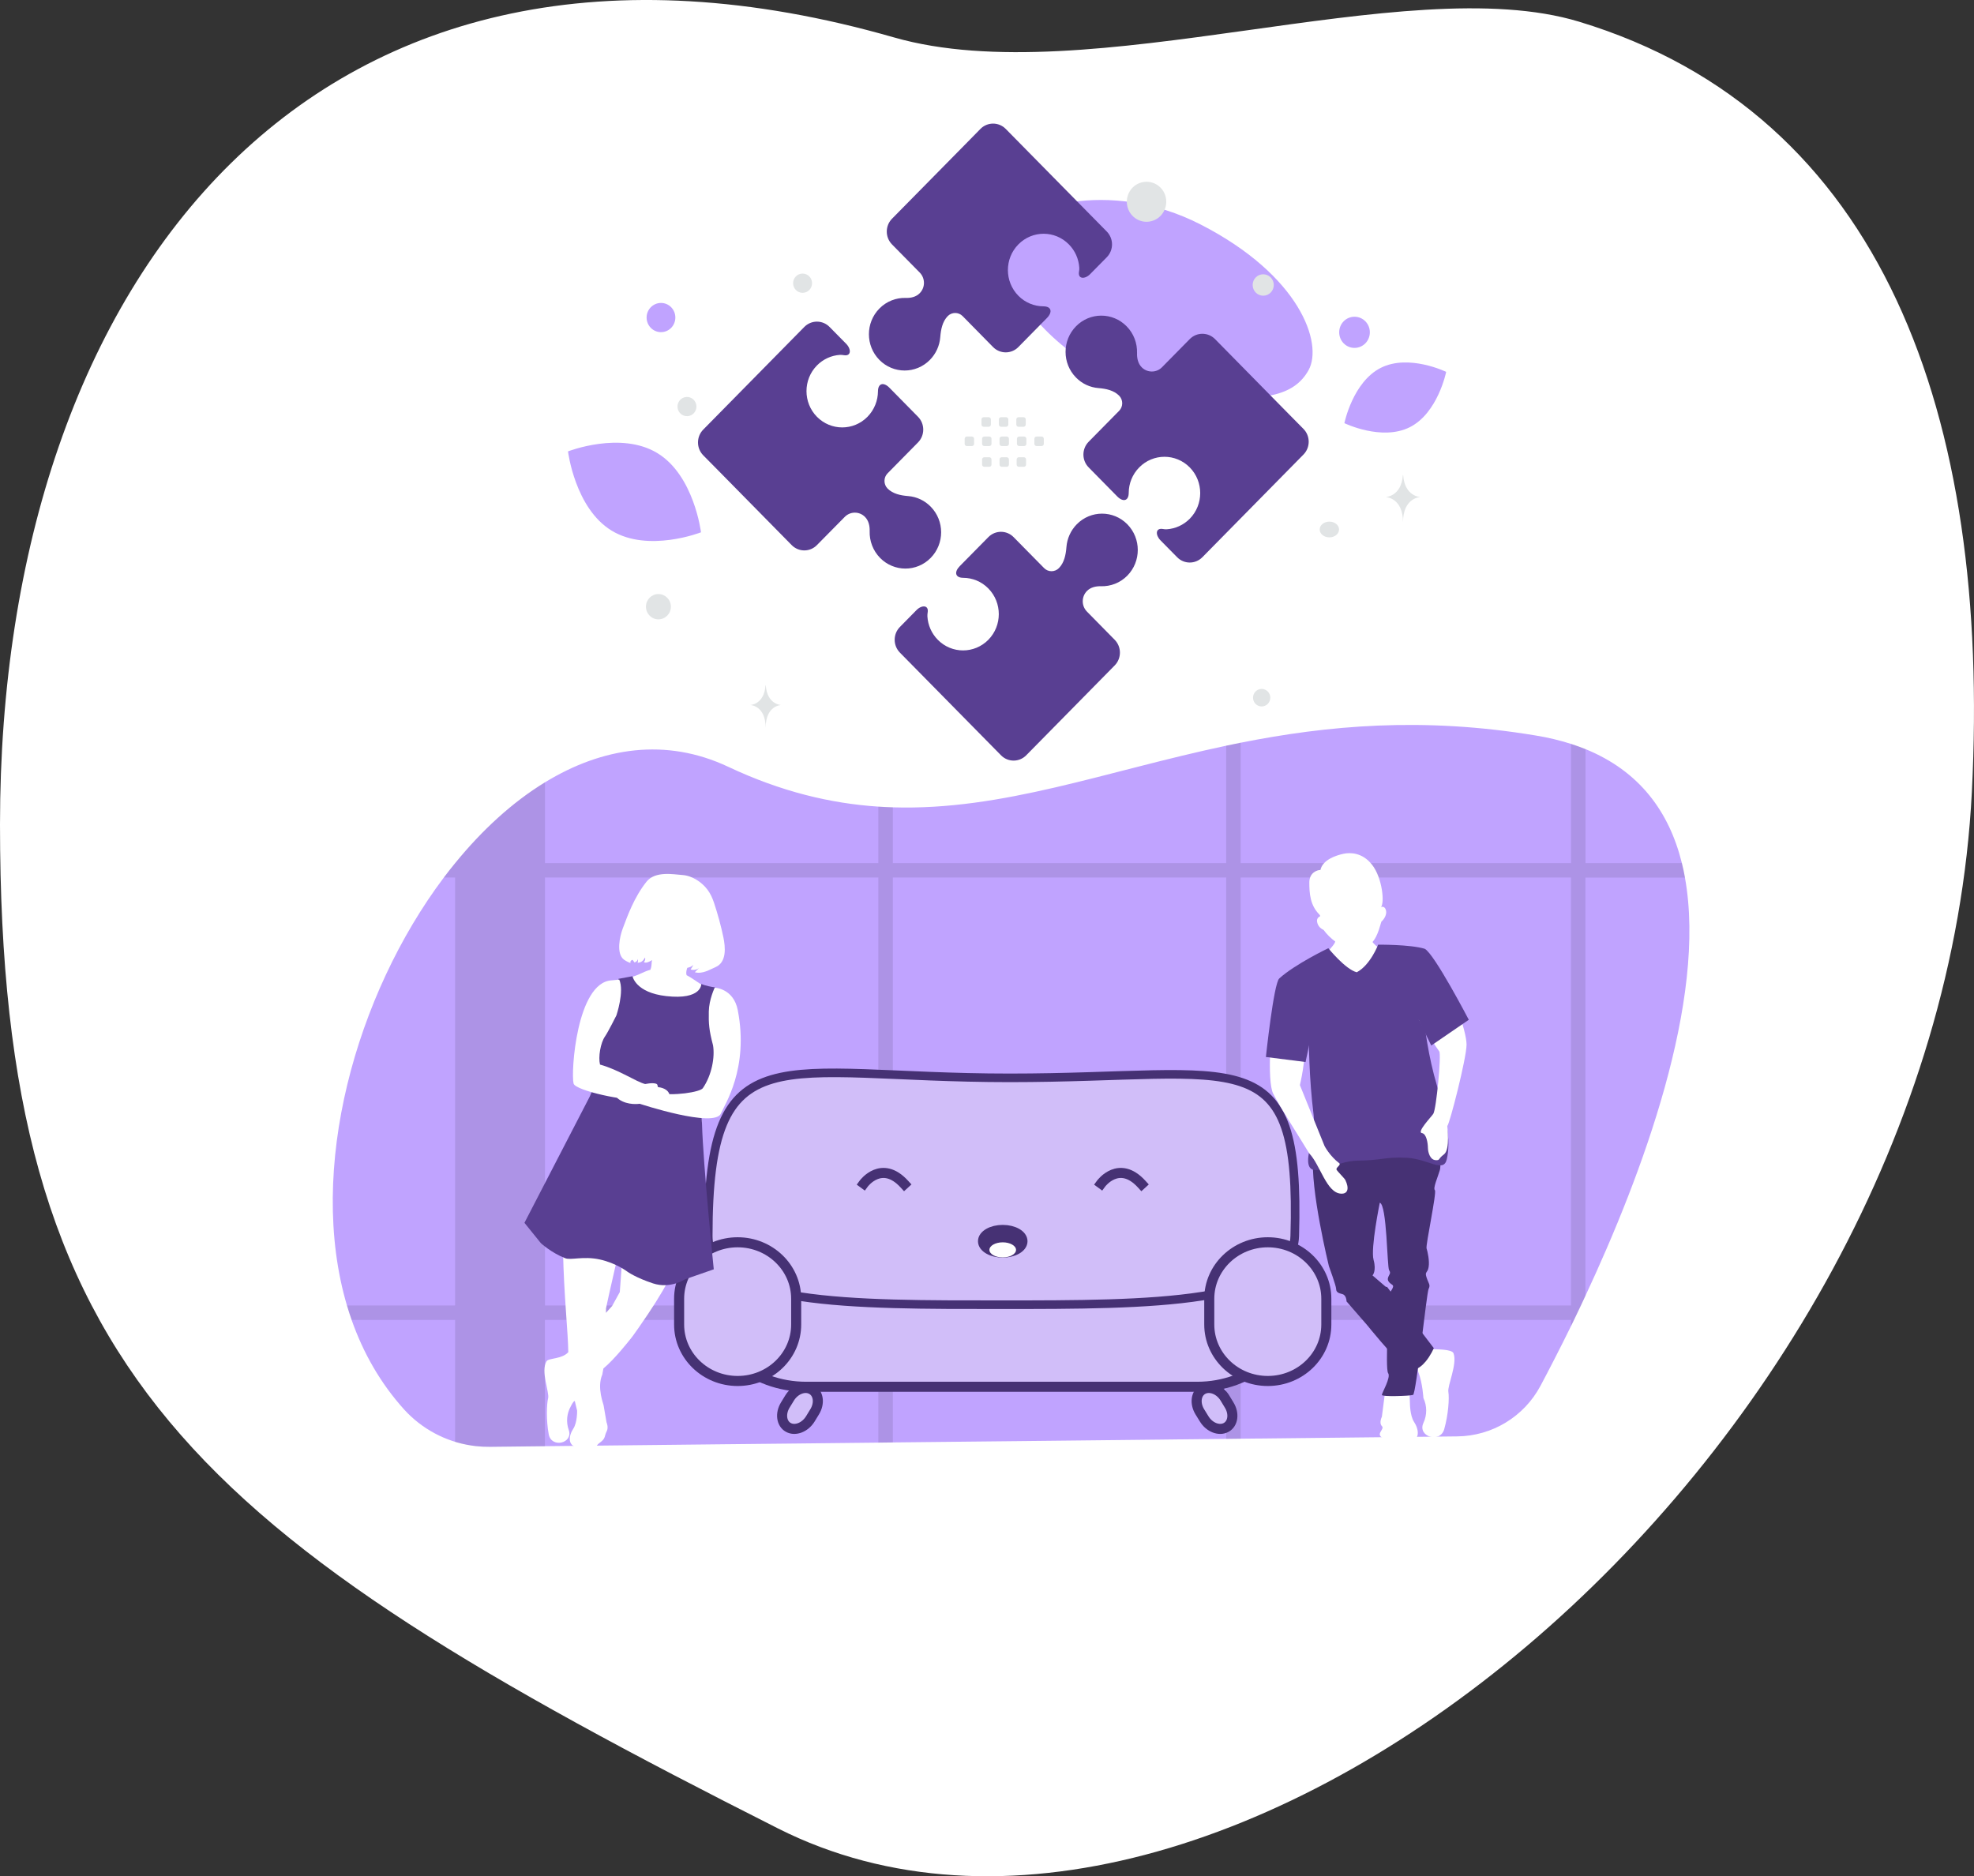 <?xml version="1.0" encoding="UTF-8" standalone="no"?>
<!DOCTYPE svg PUBLIC "-//W3C//DTD SVG 1.1//EN" "http://www.w3.org/Graphics/SVG/1.1/DTD/svg11.dtd">
<!-- Created with Vectornator (http://vectornator.io/) -->
<svg height="100%" stroke-miterlimit="10" style="fill-rule:nonzero;clip-rule:evenodd;stroke-linecap:round;stroke-linejoin:round;" version="1.1" viewBox="2225.07 1418.58 424.961 403.934" width="100%" xml:space="preserve" xmlns="http://www.w3.org/2000/svg" xmlns:vectornator="http://vectornator.io" xmlns:xlink="http://www.w3.org/1999/xlink">
<rect x="2225.07" y="1418.58" width="424.961" height="403.934" fill="#333333" stroke="none"/>
<defs/>
<clipPath id="ArtboardFrame">
<rect height="403.934" width="424.961" x="2225.07" y="1418.58"/>
</clipPath>
<g clip-path="url(#ArtboardFrame)" id="Layer" vectornator:layerName="Layer">
<g opacity="1" vectornator:layerName="Group 46">
<path d="M2225.07 1596.07C2225.07 1714.26 2266.39 1748.56 2392.57 1812.23C2487.15 1859.95 2642.21 1734.16 2649.57 1589.07C2653.69 1507.99 2630.4 1443.05 2564.98 1423.24C2527.54 1411.91 2459.39 1438.65 2417.51 1426.63C2293.55 1391.08 2225.07 1477.89 2225.07 1596.07Z" fill="#ffffff" fill-rule="nonzero" opacity="1" stroke="none" vectornator:layerName="Oval 4"/>
<g opacity="1" vectornator:layerName="Group 1">
<path d="M2566.38 1697.55C2566.06 1698.25 2565.73 1698.95 2565.41 1699.63C2564.91 1700.69 2564.41 1701.73 2563.92 1702.75C2563.7 1703.2 2563.48 1703.64 2563.27 1704.08C2560.85 1709.01 2558.6 1713.37 2556.69 1716.96C2553.15 1723.58 2546.29 1727.74 2538.79 1727.82L2496.25 1728.28L2495.81 1728.28L2492.16 1728.32L2489.04 1728.36L2479.48 1728.46L2479.1 1728.46L2474.23 1728.52L2474.08 1728.52L2444.07 1728.84L2417.28 1729.12L2414.16 1729.16L2394.81 1729.37L2394.78 1729.37L2382.23 1729.5L2382.09 1729.5L2342.4 1729.93L2330.53 1730.06C2329.52 1730.07 2328.51 1730.02 2327.5 1729.91L2327.5 1729.91C2327.16 1729.87 2326.82 1729.82 2326.48 1729.77C2320.94 1728.92 2315.86 1726.19 2312.09 1722.05C2306.99 1716.4 2303.27 1709.87 2300.77 1702.75C2300.41 1701.72 2300.07 1700.68 2299.76 1699.63C2291.12 1670.4 2301.66 1632.72 2320.62 1607.5C2321.41 1606.45 2322.22 1605.42 2323.04 1604.42L2323.06 1604.4C2328.89 1597.24 2335.43 1591.26 2342.39 1587.01C2354.74 1579.46 2368.41 1577.33 2381.86 1583.67C2393.24 1589.03 2403.86 1591.55 2414.16 1592.24C2415.2 1592.31 2416.24 1592.36 2417.28 1592.39C2440.9 1593.13 2463.04 1584.62 2489.05 1579.12C2490.08 1578.9 2491.12 1578.69 2492.16 1578.48C2510.71 1574.79 2531.29 1572.85 2555.76 1576.94C2558.3 1577.35 2560.81 1577.95 2563.27 1578.73C2564.34 1579.08 2565.38 1579.45 2566.38 1579.85C2578.06 1584.61 2584.43 1593.39 2587.14 1604.39C2587.4 1605.41 2587.62 1606.45 2587.8 1607.5C2592.6 1633.96 2578.55 1671.5 2566.38 1697.55Z" fill="#c0a3ff" fill-rule="nonzero" opacity="1" stroke="none" vectornator:layerName="path"/>
<path d="M2436.11 1699.63C2436 1700.68 2435.82 1701.72 2435.59 1702.75L2461.87 1702.75L2461.87 1699.63L2436.11 1699.63ZM2414.16 1717.24L2417.28 1717.22L2417.28 1709.51C2416.21 1709.47 2415.17 1709.42 2414.16 1709.37L2414.16 1717.24ZM2348.83 1699.63L2348.83 1702.75L2404.51 1702.75L2404.51 1699.63L2348.83 1699.63ZM2587.15 1604.39L2566.4 1604.39L2566.4 1579.86C2565.4 1579.45 2564.36 1579.08 2563.28 1578.74L2563.28 1604.4L2492.16 1604.4L2492.16 1578.47C2491.12 1578.68 2490.08 1578.9 2489.05 1579.11L2489.05 1604.39L2417.28 1604.39L2417.28 1592.38C2416.24 1592.35 2415.2 1592.3 2414.16 1592.23L2414.16 1604.39L2342.39 1604.39L2342.39 1587C2335.43 1591.25 2328.89 1597.23 2323.06 1604.39L2323.04 1604.39L2323.04 1604.41C2322.22 1605.42 2321.41 1606.45 2320.62 1607.5L2323.04 1607.5L2323.04 1699.63L2299.76 1699.63C2300.07 1700.68 2300.41 1701.72 2300.77 1702.75L2323.04 1702.75L2323.04 1729.01C2324.16 1729.35 2325.3 1729.61 2326.46 1729.79C2326.8 1729.84 2327.14 1729.89 2327.48 1729.93L2327.48 1729.93C2328.49 1730.04 2329.5 1730.09 2330.51 1730.08L2342.38 1729.95L2342.38 1702.74L2362.19 1702.74L2414.16 1702.74L2414.16 1729.17L2417.28 1729.13L2417.28 1702.75L2489.05 1702.75L2489.05 1728.36L2492.16 1728.32L2492.16 1702.75L2563.27 1702.75L2563.27 1704.08C2563.48 1703.64 2563.7 1703.2 2563.92 1702.75C2564.41 1701.73 2564.91 1700.69 2565.41 1699.63C2565.73 1698.95 2566.06 1698.25 2566.38 1697.55L2566.38 1607.52L2587.82 1607.52C2587.63 1606.45 2587.41 1605.41 2587.15 1604.39ZM2342.39 1699.63L2342.39 1607.5L2414.16 1607.5L2414.16 1699.63L2342.39 1699.63ZM2417.28 1699.63L2417.28 1607.5L2489.05 1607.5L2489.05 1699.63L2417.28 1699.63ZM2563.27 1699.63L2492.16 1699.63L2492.16 1607.5L2563.27 1607.5L2563.27 1699.63Z" fill="#000000" fill-rule="nonzero" opacity="0.1" stroke="none" vectornator:layerName="path"/>
</g>
<g opacity="1" vectornator:layerName=" 98">
<path d="M2333.47 1440.9L2548.87 1440.9L2548.87 1586.74L2333.47 1586.74L2333.47 1440.9Z" fill="#000000" fill-opacity="0" fill-rule="nonzero" opacity="1" stroke="none" vectornator:layerName="path"/>
<path d="M2506.78 1498.26C2503.57 1504.08 2496.54 1504.88 2485.27 1503.77C2476.8 1502.94 2469.07 1502.3 2460.6 1497.6C2454.67 1494.32 2449.97 1489.88 2446.55 1485.57C2442.83 1480.9 2437.65 1475.56 2440.19 1470.27C2443.68 1462.99 2463.87 1456.86 2483.48 1466.88C2505.02 1477.9 2509.92 1492.57 2506.78 1498.26Z" fill="#c0a3ff" fill-rule="nonzero" opacity="1" stroke="none" vectornator:layerName="path"/>
<path d="M2528.57 1510.55C2522.52 1513.59 2514.49 1509.68 2514.49 1509.68C2514.49 1509.68 2516.28 1500.82 2522.33 1497.77C2528.38 1494.73 2536.4 1498.64 2536.4 1498.64C2536.4 1498.64 2534.62 1507.5 2528.57 1510.55Z" fill="#c0a3ff" fill-rule="nonzero" opacity="1" stroke="none" vectornator:layerName="path"/>
<path d="M2356.74 1532.82C2364.64 1537.63 2375.98 1533.18 2375.98 1533.18C2375.98 1533.18 2374.5 1520.94 2366.59 1516.13C2358.69 1511.32 2347.35 1515.76 2347.35 1515.76C2347.35 1515.76 2348.84 1528.01 2356.74 1532.82Z" fill="#c0a3ff" fill-rule="nonzero" opacity="1" stroke="none" vectornator:layerName="path"/>
<path d="M2519.97 1490.12C2519.97 1491.98 2518.49 1493.48 2516.67 1493.48C2514.84 1493.48 2513.37 1491.98 2513.37 1490.12C2513.37 1488.27 2514.84 1486.77 2516.67 1486.77C2518.49 1486.77 2519.97 1488.27 2519.97 1490.12Z" fill="#c0a3ff" fill-rule="nonzero" opacity="1" stroke="none" vectornator:layerName="circle"/>
<path d="M2395.98 1509.13C2395.98 1511.21 2394.31 1512.9 2392.26 1512.9C2390.21 1512.9 2388.54 1511.21 2388.54 1509.13C2388.54 1507.04 2390.21 1505.35 2392.26 1505.35C2394.31 1505.35 2395.98 1507.04 2395.98 1509.13Z" fill="#666af6" fill-rule="nonzero" opacity="1" stroke="none" vectornator:layerName="circle"/>
<path d="M2370.46 1486.94C2370.46 1485.21 2369.08 1483.8 2367.37 1483.8C2365.66 1483.8 2364.27 1485.21 2364.27 1486.94C2364.27 1488.68 2365.66 1490.09 2367.37 1490.09C2369.08 1490.09 2370.46 1488.68 2370.46 1486.94Z" fill="#c0a3ff" fill-rule="nonzero" opacity="1" stroke="none" vectornator:layerName="circle"/>
<path d="M2489.79 1503.3C2489.79 1502.49 2489.14 1501.83 2488.34 1501.83C2487.54 1501.83 2486.9 1502.49 2486.9 1503.3C2486.9 1504.11 2487.54 1504.77 2488.34 1504.77C2489.14 1504.77 2489.79 1504.11 2489.79 1503.3Z" fill="#666af6" fill-rule="nonzero" opacity="1" stroke="none" vectornator:layerName="circle"/>
<path d="M2498.54 1568.79C2498.54 1567.74 2497.71 1566.9 2496.68 1566.9C2495.65 1566.9 2494.82 1567.74 2494.82 1568.79C2494.82 1569.83 2495.65 1570.67 2496.68 1570.67C2497.71 1570.67 2498.54 1569.83 2498.54 1568.79Z" fill="#e1e4e5" fill-rule="nonzero" opacity="1" stroke="none" vectornator:layerName="circle"/>
<path d="M2369.5 1549.19C2369.5 1547.69 2368.29 1546.47 2366.81 1546.47C2365.33 1546.47 2364.13 1547.69 2364.13 1549.19C2364.13 1550.7 2365.33 1551.92 2366.81 1551.92C2368.29 1551.92 2369.5 1550.7 2369.5 1549.19Z" fill="#e1e4e5" fill-rule="nonzero" opacity="1" stroke="none" vectornator:layerName="circle"/>
<path d="M2399.89 1479.55C2399.89 1478.4 2398.98 1477.48 2397.85 1477.48C2396.72 1477.48 2395.81 1478.4 2395.81 1479.55C2395.81 1480.7 2396.72 1481.62 2397.85 1481.62C2398.98 1481.62 2399.89 1480.7 2399.89 1479.55Z" fill="#e1e4e5" fill-rule="nonzero" opacity="1" stroke="none" vectornator:layerName="circle"/>
<path d="M2499.29 1479.93C2499.29 1478.66 2498.27 1477.63 2497.01 1477.63C2495.76 1477.63 2494.74 1478.66 2494.74 1479.93C2494.74 1481.21 2495.76 1482.24 2497.01 1482.24C2498.27 1482.24 2499.29 1481.21 2499.29 1479.93Z" fill="#e1e4e5" fill-rule="nonzero" opacity="1" stroke="none" vectornator:layerName="circle"/>
<path d="M2372.43 1504.11C2371.35 1504.4 2370.7 1505.54 2370.99 1506.64C2371.28 1507.75 2372.4 1508.4 2373.49 1508.11C2374.58 1507.81 2375.22 1506.68 2374.93 1505.57C2374.64 1504.47 2373.52 1503.81 2372.43 1504.11Z" fill="#e1e4e5" fill-rule="nonzero" opacity="1" stroke="none" vectornator:layerName="circle"/>
<path d="M2427.46 1462.15C2427.46 1460.62 2426.24 1459.39 2424.74 1459.39C2423.25 1459.39 2422.03 1460.62 2422.03 1462.15C2422.03 1463.67 2423.25 1464.9 2424.74 1464.9C2426.24 1464.9 2427.46 1463.67 2427.46 1462.15Z" fill="#e1e4e5" fill-rule="nonzero" opacity="1" stroke="none" vectornator:layerName="circle"/>
<path d="M2513.34 1532.57C2513.34 1531.64 2512.41 1530.88 2511.26 1530.88C2510.1 1530.88 2509.17 1531.64 2509.17 1532.57C2509.17 1533.51 2510.1 1534.27 2511.26 1534.27C2512.41 1534.27 2513.34 1533.51 2513.34 1532.57Z" fill="#e1e4e5" fill-rule="nonzero" opacity="1" stroke="none" vectornator:layerName="ellipse"/>
<path d="M2470.8 1457.86C2468.53 1458.47 2467.19 1460.84 2467.8 1463.14C2468.4 1465.43 2470.73 1466.8 2472.99 1466.18C2475.26 1465.57 2476.6 1463.2 2476 1460.9C2475.39 1458.6 2473.06 1457.24 2470.8 1457.86Z" fill="#e1e4e5" fill-rule="nonzero" opacity="1" stroke="none" vectornator:layerName="circle"/>
<path d="M2527.08 1520.86L2527.14 1520.86C2527.46 1525.51 2530.86 1525.59 2530.86 1525.59C2530.86 1525.59 2527.11 1525.66 2527.11 1531.04C2527.11 1525.66 2523.35 1525.59 2523.35 1525.59C2523.35 1525.59 2526.76 1525.51 2527.08 1520.86ZM2389.88 1566.09L2389.92 1566.09C2390.21 1570.3 2393.23 1570.36 2393.23 1570.36C2393.23 1570.36 2389.9 1570.43 2389.9 1575.29C2389.9 1570.43 2386.57 1570.36 2386.57 1570.36C2386.57 1570.36 2389.59 1570.3 2389.88 1566.09Z" fill="#e1e4e5" fill-rule="nonzero" opacity="1" stroke="none" vectornator:layerName="path"/>
<path d="M2462.09 1544.79C2464.13 1544.85 2466.2 1544.09 2467.76 1542.51C2470.76 1539.45 2470.76 1534.51 2467.76 1531.45C2464.75 1528.4 2459.88 1528.4 2456.88 1531.45C2455.58 1532.77 2454.79 1534.52 2454.65 1536.37C2454.52 1538.01 2454.18 1539.72 2453.04 1540.88C2452.16 1541.78 2450.72 1541.78 2449.84 1540.88L2443.28 1534.22C2441.78 1532.69 2439.34 1532.69 2437.84 1534.22L2431.69 1540.46C2430.45 1541.72 2430.68 1542.97 2432.44 1542.98C2434.4 1542.99 2436.35 1543.75 2437.84 1545.27C2440.84 1548.32 2440.84 1553.27 2437.84 1556.32C2434.83 1559.37 2429.96 1559.37 2426.96 1556.32C2425.63 1554.97 2424.83 1553.18 2424.72 1551.28C2424.7 1551 2424.74 1550.7 2424.78 1550.41C2425.04 1548.81 2423.49 1548.79 2422.37 1549.93L2418.8 1553.56C2417.3 1555.08 2417.3 1557.55 2418.8 1559.08L2440.56 1581.18C2442.06 1582.71 2444.5 1582.71 2446 1581.18L2449.25 1577.88L2465.04 1561.84C2466.54 1560.32 2466.54 1557.84 2465.04 1556.32L2459.07 1550.25C2457.86 1549.02 2457.86 1547.04 2459.07 1545.81C2459.85 1545.02 2460.98 1544.76 2462.09 1544.79ZM2420.05 1482.72C2418.01 1482.66 2415.94 1483.42 2414.38 1485.01C2411.38 1488.06 2411.38 1493.01 2414.38 1496.06C2417.38 1499.11 2422.26 1499.11 2425.26 1496.06C2426.56 1494.74 2427.35 1493 2427.49 1491.14C2427.62 1489.5 2427.96 1487.8 2429.1 1486.63C2429.98 1485.74 2431.42 1485.74 2432.3 1486.63L2438.86 1493.3C2440.36 1494.82 2442.8 1494.82 2444.3 1493.3L2450.44 1487.06C2451.69 1485.79 2451.46 1484.54 2449.7 1484.53C2447.74 1484.52 2445.79 1483.76 2444.3 1482.25C2441.3 1479.19 2441.3 1474.25 2444.3 1471.2C2447.31 1468.14 2452.18 1468.14 2455.18 1471.2C2456.51 1472.54 2457.3 1474.33 2457.42 1476.23C2457.44 1476.51 2457.4 1476.81 2457.35 1477.11C2457.1 1478.7 2458.65 1478.73 2459.77 1477.58L2463.34 1473.96C2464.84 1472.43 2464.84 1469.96 2463.34 1468.43L2441.58 1446.33C2440.08 1444.81 2437.64 1444.81 2436.14 1446.33L2432.89 1449.64L2417.1 1465.67C2415.6 1467.2 2415.6 1469.67 2417.1 1471.2L2423.07 1477.26C2424.28 1478.49 2424.28 1480.48 2423.07 1481.7C2422.29 1482.5 2421.16 1482.76 2420.05 1482.72ZM2469.85 1494.58C2469.91 1492.5 2469.16 1490.4 2467.6 1488.82C2464.59 1485.77 2459.72 1485.77 2456.72 1488.82C2453.71 1491.87 2453.71 1496.82 2456.72 1499.87C2458.01 1501.19 2459.73 1501.99 2461.56 1502.13C2463.17 1502.26 2464.85 1502.61 2466 1503.77C2466.88 1504.67 2466.88 1506.12 2466 1507.02L2459.44 1513.68C2457.93 1515.21 2457.93 1517.68 2459.44 1519.21L2465.58 1525.45C2466.82 1526.71 2468.05 1526.47 2468.06 1524.69C2468.07 1522.7 2468.83 1520.72 2470.32 1519.21C2473.32 1516.16 2478.19 1516.16 2481.2 1519.21C2484.2 1522.26 2484.2 1527.21 2481.2 1530.26C2479.87 1531.6 2478.11 1532.41 2476.24 1532.53C2475.96 1532.55 2475.67 1532.51 2475.38 1532.46C2473.8 1532.21 2473.78 1533.78 2474.91 1534.92L2478.48 1538.54C2479.98 1540.07 2482.41 1540.07 2483.92 1538.54L2505.68 1516.44C2507.18 1514.92 2507.18 1512.44 2505.68 1510.92L2502.42 1507.62L2486.64 1491.58C2485.13 1490.06 2482.7 1490.06 2481.2 1491.58L2475.22 1497.65C2474.02 1498.87 2472.06 1498.87 2470.85 1497.65C2470.07 1496.86 2469.81 1495.7 2469.85 1494.58ZM2412.29 1532.94C2412.23 1535.01 2412.98 1537.11 2414.54 1538.7C2417.55 1541.75 2422.42 1541.75 2425.42 1538.7C2428.43 1535.64 2428.43 1530.7 2425.42 1527.65C2424.13 1526.33 2422.41 1525.52 2420.58 1525.38C2418.97 1525.25 2417.29 1524.91 2416.14 1523.75C2415.26 1522.85 2415.26 1521.39 2416.14 1520.49L2422.7 1513.83C2424.2 1512.31 2424.2 1509.83 2422.7 1508.31L2416.56 1502.07C2415.32 1500.8 2414.09 1501.04 2414.08 1502.83C2414.06 1504.81 2413.31 1506.79 2411.82 1508.31C2408.82 1511.36 2403.95 1511.36 2400.94 1508.31C2397.94 1505.26 2397.94 1500.31 2400.94 1497.26C2402.27 1495.91 2404.03 1495.1 2405.9 1494.98C2406.18 1494.97 2406.47 1495 2406.76 1495.05C2408.34 1495.31 2408.36 1493.74 2407.23 1492.59L2403.66 1488.97C2402.16 1487.44 2399.72 1487.44 2398.22 1488.97L2376.46 1511.07C2374.96 1512.6 2374.96 1515.07 2376.46 1516.6L2379.72 1519.9L2395.5 1535.93C2397.01 1537.46 2399.44 1537.46 2400.94 1535.93L2406.92 1529.87C2408.12 1528.64 2410.08 1528.64 2411.29 1529.87C2412.07 1530.66 2412.33 1531.81 2412.29 1532.94Z" fill="#593f92" fill-rule="nonzero" opacity="1" stroke="none" vectornator:layerName="path"/>
<path d="M2449.31 1514.61L2448.22 1514.61C2447.96 1514.61 2447.75 1514.4 2447.75 1514.13L2447.75 1513.03C2447.75 1512.77 2447.96 1512.56 2448.22 1512.56L2449.31 1512.56C2449.57 1512.56 2449.78 1512.77 2449.78 1513.03L2449.78 1514.13C2449.78 1514.26 2449.73 1514.38 2449.64 1514.47C2449.55 1514.56 2449.43 1514.61 2449.31 1514.61ZM2445.55 1514.61L2444.47 1514.61C2444.21 1514.61 2444 1514.4 2444 1514.13L2444 1513.03C2444 1512.77 2444.21 1512.56 2444.47 1512.56L2445.55 1512.56C2445.81 1512.56 2446.03 1512.77 2446.03 1513.03L2446.03 1514.13C2446.03 1514.4 2445.81 1514.61 2445.55 1514.61ZM2441.8 1514.61L2440.72 1514.61C2440.46 1514.61 2440.25 1514.4 2440.25 1514.13L2440.25 1513.03C2440.25 1512.77 2440.46 1512.56 2440.72 1512.56L2441.8 1512.56C2442.06 1512.56 2442.27 1512.77 2442.27 1513.03L2442.27 1514.13C2442.27 1514.26 2442.22 1514.38 2442.13 1514.47C2442.05 1514.56 2441.93 1514.61 2441.8 1514.61ZM2438.05 1514.61L2436.97 1514.61C2436.71 1514.61 2436.5 1514.4 2436.49 1514.13L2436.49 1513.03C2436.49 1512.77 2436.71 1512.56 2436.97 1512.56L2438.05 1512.56C2438.31 1512.56 2438.52 1512.77 2438.52 1513.03L2438.52 1514.13C2438.52 1514.4 2438.31 1514.61 2438.05 1514.61ZM2434.3 1514.61L2433.22 1514.61C2432.95 1514.61 2432.74 1514.4 2432.74 1514.13L2432.74 1513.03C2432.74 1512.77 2432.95 1512.56 2433.22 1512.56L2434.3 1512.56C2434.56 1512.56 2434.77 1512.77 2434.77 1513.03L2434.77 1514.13C2434.77 1514.4 2434.56 1514.61 2434.3 1514.61ZM2445.42 1510.46L2444.33 1510.46C2444.07 1510.46 2443.86 1510.24 2443.86 1509.98L2443.86 1508.88C2443.86 1508.61 2444.07 1508.4 2444.33 1508.4L2445.42 1508.4C2445.68 1508.4 2445.89 1508.61 2445.89 1508.88L2445.89 1509.98C2445.89 1510.1 2445.84 1510.23 2445.75 1510.32C2445.66 1510.41 2445.54 1510.46 2445.42 1510.46ZM2441.67 1510.46L2440.58 1510.46C2440.32 1510.46 2440.11 1510.24 2440.11 1509.98L2440.11 1508.88C2440.11 1508.61 2440.32 1508.4 2440.58 1508.4L2441.67 1508.4C2441.92 1508.4 2442.14 1508.61 2442.14 1508.88L2442.14 1509.98C2442.14 1510.1 2442.09 1510.23 2442 1510.32C2441.91 1510.41 2441.79 1510.46 2441.67 1510.46ZM2437.91 1510.46L2436.83 1510.46C2436.57 1510.46 2436.36 1510.24 2436.36 1509.98L2436.36 1508.88C2436.36 1508.61 2436.57 1508.4 2436.83 1508.4L2437.91 1508.4C2438.17 1508.4 2438.38 1508.61 2438.39 1508.88L2438.39 1509.98C2438.39 1510.24 2438.17 1510.46 2437.91 1510.46ZM2441.8 1519.08L2440.72 1519.08C2440.46 1519.08 2440.25 1518.86 2440.25 1518.6L2440.25 1517.5C2440.25 1517.23 2440.46 1517.02 2440.72 1517.02L2441.8 1517.02C2442.06 1517.02 2442.27 1517.23 2442.27 1517.5L2442.27 1518.6C2442.27 1518.72 2442.22 1518.85 2442.13 1518.94C2442.05 1519.03 2441.93 1519.08 2441.8 1519.08ZM2445.48 1519.08L2444.4 1519.08C2444.14 1519.08 2443.93 1518.86 2443.93 1518.6L2443.93 1517.5C2443.93 1517.23 2444.14 1517.02 2444.4 1517.02L2445.48 1517.02C2445.74 1517.02 2445.96 1517.23 2445.96 1517.5L2445.96 1518.6C2445.96 1518.72 2445.91 1518.85 2445.82 1518.94C2445.73 1519.03 2445.61 1519.08 2445.48 1519.08ZM2438.05 1519.08L2436.97 1519.08C2436.71 1519.08 2436.5 1518.86 2436.49 1518.6L2436.49 1517.5C2436.49 1517.23 2436.71 1517.02 2436.97 1517.02L2438.05 1517.02C2438.31 1517.02 2438.52 1517.23 2438.52 1517.5L2438.52 1518.6C2438.52 1518.86 2438.31 1519.08 2438.05 1519.08Z" fill="#e1e4e5" fill-rule="evenodd" opacity="1" stroke="none" vectornator:layerName="path"/>
</g>
<g opacity="1" vectornator:layerName="Group 31">
<path d="M2377.58 1693.79C2377.58 1683.72 2387 1675.56 2398.62 1675.56L2482.8 1675.56C2494.42 1675.56 2503.84 1683.72 2503.84 1693.79L2503.84 1698.91C2503.84 1708.98 2494.42 1717.14 2482.8 1717.14L2398.62 1717.14C2387 1717.14 2377.58 1708.98 2377.58 1698.91L2377.58 1693.79Z" fill="#d1bef9" fill-rule="nonzero" opacity="1" stroke="#463174" stroke-linecap="butt" stroke-linejoin="round" stroke-width="2.165" vectornator:layerName="Rectangle 1"/>
<path d="M2377.54 1684.67C2377.54 1640.14 2392.5 1650.63 2442.42 1650.63C2492.34 1650.63 2505.11 1641.78 2503.8 1684.67C2503.35 1699.47 2472.23 1699.47 2440.67 1699.47C2409.1 1699.47 2377.54 1699.74 2377.54 1684.67Z" fill="#d1bef9" fill-rule="nonzero" opacity="1" stroke="#463174" stroke-linecap="butt" stroke-linejoin="round" stroke-width="1.848" vectornator:layerName="Curve 1"/>
<path d="M2480.27 1729.95" fill="none" opacity="1" stroke="#463174" stroke-linecap="butt" stroke-linejoin="round" stroke-width="2.165" vectornator:layerName="Curve 2"/>
<path d="M2371.27 1698.19C2371.27 1691.48 2376.92 1686.03 2383.87 1686.03L2383.87 1686.03C2390.83 1686.03 2396.47 1691.48 2396.47 1698.19L2396.47 1703.73C2396.47 1710.45 2390.83 1715.89 2383.87 1715.89L2383.87 1715.89C2376.92 1715.89 2371.27 1710.45 2371.27 1703.73L2371.27 1698.19Z" fill="#d1bef9" fill-rule="nonzero" opacity="1" stroke="#463174" stroke-linecap="butt" stroke-linejoin="round" stroke-width="2.165" vectornator:layerName="Rectangle 6"/>
<path d="M2395.05 1719.56C2396.17 1717.72 2398.29 1716.89 2399.78 1717.71L2399.78 1717.71C2401.28 1718.52 2401.58 1720.68 2400.45 1722.52L2399.53 1724.03C2398.4 1725.88 2396.28 1726.71 2394.79 1725.89L2394.79 1725.89C2393.3 1725.08 2393 1722.92 2394.12 1721.08L2395.05 1719.56Z" fill="#d1bef9" fill-rule="nonzero" opacity="1" stroke="#463174" stroke-linecap="butt" stroke-linejoin="round" stroke-width="2.165" vectornator:layerName="Rectangle 7"/>
<path d="M2483.36 1722.52C2482.24 1720.68 2482.54 1718.52 2484.03 1717.71L2484.03 1717.71C2485.53 1716.89 2487.65 1717.72 2488.77 1719.56L2489.69 1721.08C2490.82 1722.92 2490.52 1725.08 2489.03 1725.89L2489.03 1725.89C2487.53 1726.71 2485.41 1725.88 2484.29 1724.03L2483.36 1722.52Z" fill="#d1bef9" fill-rule="nonzero" opacity="1" stroke="#463174" stroke-linecap="butt" stroke-linejoin="round" stroke-width="2.165" vectornator:layerName="Rectangle 5"/>
<path d="M2485.4 1698.19C2485.4 1691.48 2491.04 1686.03 2498 1686.03L2498 1686.03C2504.96 1686.03 2510.6 1691.48 2510.6 1698.19L2510.6 1703.73C2510.6 1710.45 2504.96 1715.89 2498 1715.89L2498 1715.89C2491.04 1715.89 2485.4 1710.45 2485.4 1703.73L2485.4 1698.19Z" fill="#d1bef9" fill-rule="nonzero" opacity="1" stroke="#463174" stroke-linecap="butt" stroke-linejoin="round" stroke-width="2.165" vectornator:layerName="Rectangle 4"/>
<path d="M2411.02 1673.39C2411.02 1673.39 2414.87 1668.16 2419.76 1673.51" fill="none" opacity="1" stroke="#463174" stroke-linecap="square" stroke-linejoin="round" stroke-width="2.165" vectornator:layerName="Curve 5"/>
<path d="M2462.12 1673.39C2462.12 1673.39 2465.97 1668.16 2470.85 1673.51" fill="none" opacity="1" stroke="#463174" stroke-linecap="square" stroke-linejoin="round" stroke-width="2.165" vectornator:layerName="Curve 6"/>
</g>
<path d="M2373.34 1625.96L2365.51 1625.21C2365.2 1625.88 2365.52 1626.14 2365.09 1627.36C2363.45 1627.79 2362 1628.85 2360.74 1628.92C2360.74 1628.92 2362.22 1639.18 2352.75 1655.91C2352.33 1659.54 2352.6 1662.72 2350.59 1665.45C2348.45 1668.35 2376.91 1674.42 2375 1668.79C2374.26 1666.63 2375.55 1661.01 2376.2 1660.14C2372.5 1641.54 2377.8 1631.1 2377.8 1631.1C2377.37 1631.11 2376.94 1630.97 2376.5 1630.76C2375.4 1630.23 2374.23 1629.21 2372.88 1628.53C2372.58 1627.63 2373.27 1626.52 2373.34 1625.96Z" fill="#ffffff" fill-rule="nonzero" opacity="1" stroke="none"/>
<path d="M2352.15 1662.12C2351.29 1661.89 2350.54 1666.08 2350.04 1666.62C2343.56 1673.72 2347.38 1702.08 2347.41 1709.69C2346.03 1711.23 2343.17 1710.92 2342.73 1711.64C2341.42 1713.81 2343.39 1718.35 2343.07 1719.61C2342.75 1720.88 2342.63 1724.31 2343.2 1727.37C2343.77 1730.43 2348.52 1729.32 2347.51 1726.44C2346.91 1724.75 2347.07 1722.89 2347.96 1721.33C2347.96 1721.33 2348.52 1720.16 2348.81 1720.2L2349.31 1722.28C2349.31 1722.28 2349.37 1724.83 2348.49 1726.16C2347.6 1727.48 2346.77 1730.32 2350.48 1730.37C2354.19 1730.43 2352.92 1730.06 2354.23 1729.15C2355.53 1728.23 2355.14 1727.73 2355.68 1726.72C2356.13 1725.88 2355.64 1724.79 2355.64 1724.78L2355.01 1721.11C2355.07 1721.1 2353.5 1717.34 2354.73 1714.51C2354.78 1714.23 2354.89 1713.61 2354.97 1713.2C2357.44 1711.16 2360.66 1707 2360.66 1707.01C2360.74 1706.92 2361.13 1706.58 2364.56 1701.5C2373.71 1687.95 2377.08 1675.61 2375.07 1670.8C2374.88 1670.35 2375.53 1665.95 2374.87 1666.14C2374.87 1666.14 2369.85 1668.11 2362.44 1667.1C2359.7 1666.73 2353.42 1662.47 2352.15 1662.12ZM2359.52 1682.66L2358.5 1696.75L2356.84 1699.76L2355.52 1701.22C2355.52 1701.04 2355.52 1700.3 2355.53 1700.25C2355.6 1699.62 2359.52 1682.66 2359.52 1682.66Z" fill="#ffffff" fill-rule="nonzero" opacity="1" stroke="none"/>
<path d="M2365.45 1625.32C2365.54 1625.13 2364.32 1626.15 2363.69 1625.71C2363.69 1625.71 2364.13 1625.22 2363.92 1624.73C2363.39 1625.69 2362.96 1625.77 2362.34 1625.87C2362.34 1625.87 2362.47 1625.48 2362.39 1625.05C2362.36 1624.92 2362.44 1625.53 2361.67 1625.79L2361.25 1625.21C2360.83 1625.38 2360.74 1625.53 2360.79 1625.91C2360.79 1625.91 2359.94 1625.6 2359.38 1625.17C2357.68 1623.87 2358.5 1620.16 2359.13 1618.49C2360.16 1615.76 2361.57 1611.76 2364.26 1608.39C2366.16 1606.02 2370.19 1606.85 2371.95 1606.96C2374.07 1607.09 2376.16 1608.49 2377.38 1610.12C2378.02 1610.98 2378.46 1611.96 2378.79 1612.96C2379.6 1615.41 2380.29 1617.91 2380.81 1620.43C2381.2 1622.34 2381.61 1625.75 2379.07 1626.81C2377.9 1627.29 2376.34 1628.35 2374.65 1627.89L2375.58 1626.96C2375.58 1626.96 2374.83 1627.63 2373.74 1627.3C2373.74 1627.3 2374.2 1626.64 2374.32 1626.3C2374.32 1626.3 2373.82 1626.9 2372.82 1626.95C2372.82 1626.95 2372.93 1626.32 2372.75 1626.24C2372.68 1626.77 2365.13 1625.95 2365.45 1625.32Z" fill="#ffffff" fill-rule="nonzero" opacity="1" stroke="none" vectornator:layerName="Curve 6"/>
<path d="M2378.73 1691.85C2378.73 1691.85 2376.46 1669.61 2376.19 1660.42C2376.1 1657.28 2375.24 1657.02 2375.24 1657.02C2375.51 1653.56 2376.86 1654.04 2377.32 1652.91C2379.12 1648.57 2379.49 1645.98 2379.26 1643C2376.38 1637.3 2379.01 1631.16 2379.01 1631.16C2376.78 1630.83 2376.05 1630.41 2376.05 1630.41C2376.05 1630.41 2376.18 1633.9 2368.5 1633.03C2361.85 1632.28 2361.24 1628.75 2361.24 1628.75L2358.19 1629.32C2358.19 1629.32 2358.3 1637.27 2354.31 1640.28C2353.06 1642.73 2354.74 1648.85 2353.96 1651.85C2353.96 1651.85 2352.98 1652.2 2352.04 1654.64L2337.97 1681.84L2341.51 1686.22C2341.51 1686.22 2343.71 1688.26 2346.72 1689.45C2347.98 1689.95 2350.63 1688.95 2354.19 1689.73C2357.75 1690.51 2360.17 1692.38 2360.17 1692.38C2360.17 1692.38 2361.92 1693.65 2365.65 1694.88C2369.38 1696.11 2372.49 1694.02 2372.49 1694.02L2378.73 1691.85Z" fill="#593f92" fill-rule="nonzero" opacity="1" stroke="none" vectornator:layerName="Curve 7"/>
<path d="M2378.93 1631.22C2378.93 1631.22 2382.99 1631.35 2383.9 1636.07C2386.34 1648.68 2381 1656.49 2380.28 1658.28C2378.96 1661.55 2362.79 1656.21 2362.79 1656.21C2362.79 1656.21 2360.23 1656.63 2358.29 1655.24C2357.08 1654.37 2357.09 1652.86 2358.21 1652.14C2358.96 1651.65 2360.47 1652.04 2360.54 1651.78C2360.6 1651.56 2360.47 1652.71 2362.53 1653.2C2363.37 1653.4 2364.55 1652.15 2365.52 1652.3C2365.94 1652.36 2365.56 1653.76 2366.01 1653.85C2370.15 1654.66 2375.83 1653.66 2376.37 1652.86C2378.3 1650.06 2379 1646.17 2378.57 1643.62C2377.7 1640.33 2377.61 1638.93 2377.66 1636.34C2377.71 1633.74 2378.93 1631.22 2378.93 1631.22Z" fill="#ffffff" fill-rule="nonzero" opacity="1" stroke="none" vectornator:layerName="path"/>
<path d="M2357.77 1637.18C2357.77 1637.18 2359.52 1632.04 2358.38 1629.46C2358.38 1629.46 2357.54 1629.6 2356.75 1629.64C2349.21 1630.04 2347.94 1649.51 2348.55 1651.86C2348.95 1653.4 2360.18 1655.79 2362.55 1655.17C2362.75 1655.11 2363.18 1655.43 2363.23 1655.28C2363.33 1654.98 2366.29 1656.09 2367.88 1655.52C2368.14 1655.43 2369.63 1654.95 2369.06 1653.87C2368.88 1653.53 2368.31 1652.82 2366.8 1652.63C2366.49 1652.59 2366.85 1652.02 2366.24 1651.87C2365.34 1651.63 2364.02 1651.98 2363.95 1651.96C2361.96 1651.45 2358.41 1648.94 2354.24 1647.77C2353.84 1646.17 2354.33 1643.11 2355.33 1641.69C2355.94 1640.83 2357.77 1637.18 2357.77 1637.18Z" fill="#ffffff" fill-rule="nonzero" opacity="1" stroke="none" vectornator:layerName="path"/>
<g opacity="1" vectornator:layerName="Group 36">
<g opacity="1" vectornator:layerName="Group 14">
<path d="M2514.06 1604.23C2518.51 1603.52 2521.23 1605.63 2521.95 1610.1C2522.18 1611.53 2522.55 1612.83 2522.39 1613.85C2522.39 1613.86 2523.2 1613.49 2523.46 1614.64C2523.63 1615.44 2523.12 1616.41 2522.45 1617.01C2521.78 1619.29 2521.19 1621.54 2518.98 1622.57C2518.65 1623.16 2516.64 1623.31 2516.14 1622.86C2513.71 1622.57 2511.28 1620.54 2510.01 1618.78C2509.2 1618.4 2508.75 1617.82 2508.61 1617.02C2508.51 1616.4 2508.83 1616.06 2509.29 1615.81C2508.72 1614.58 2509.74 1612.68 2509.61 1611.84C2509.15 1608.97 2508.43 1607.49 2510.21 1607.2C2510.21 1607.2 2511 1604.72 2514.06 1604.23Z" fill="#ffffff" fill-rule="nonzero" opacity="1" stroke="none"/>
</g>
<path d="M2509.4 1615.74C2510.16 1616.41 2510.97 1609.58 2510.97 1609.58L2518.21 1607.55C2518.21 1607.55 2521.52 1614.68 2522.35 1613.86C2523.18 1613.05 2522.68 1607.59 2520.44 1604.74C2518.4 1602.14 2515.81 1602.07 2514.29 1602.39C2512.64 1602.75 2509.81 1603.68 2509.33 1605.88C2508.78 1605.85 2506.94 1606.36 2506.94 1608.55C2506.95 1610.76 2507.03 1613.66 2509.4 1615.74Z" fill="#ffffff" fill-rule="nonzero" opacity="1" stroke="none" vectornator:layerName="Curve 12"/>
<g opacity="1" vectornator:layerName="Group 2">
<path d="M2519.71 1620.05C2519.71 1620.05 2520.75 1622.39 2522.5 1622.83C2523.98 1623.21 2523.9 1628.53 2523.9 1628.53L2521.34 1635.52L2514.51 1636.79L2511.94 1631.92C2511.94 1631.92 2510.12 1627.09 2510.23 1624.45C2511.68 1622.29 2512.74 1621.8 2512.52 1620.74C2512.31 1619.68 2519.71 1620.05 2519.71 1620.05Z" fill="#ffffff" fill-rule="nonzero" opacity="1" stroke="none" vectornator:layerName="path"/>
<path d="M2528.53 1718.97L2528.6 1720.68C2528.6 1720.68 2528.6 1723.37 2529.49 1724.71C2530.39 1726.05 2531.28 1728.96 2527.7 1729.18C2524.12 1729.41 2523.84 1728.96 2522.56 1728.06C2521.27 1727.17 2523.23 1726.27 2522.56 1725.6C2521.89 1724.93 2522.56 1723.59 2522.56 1723.59L2523.14 1719.07L2528.53 1718.97Z" fill="#ffffff" fill-rule="nonzero" opacity="1" stroke="none" vectornator:layerName="path"/>
<path d="M2530.63 1711.89C2531.07 1712.25 2529.91 1712.72 2530.47 1714.16C2531.31 1716.33 2531.5 1719.56 2531.5 1719.56C2532.3 1721.26 2532.3 1723.23 2531.5 1724.93C2530.16 1727.84 2535.08 1729.41 2535.98 1726.27C2536.87 1723.14 2537.1 1719.56 2536.87 1718.22C2536.65 1716.88 2538.83 1712.28 2537.99 1709.94C2537.65 1709 2534.23 1709.1 2533.13 1709.04C2533.13 1709.04 2531.03 1709.26 2530.63 1711.89Z" fill="#ffffff" fill-rule="nonzero" opacity="1" stroke="none" vectornator:layerName="path"/>
<path d="M2528.6 1661.85L2534.41 1662.96C2534.41 1662.96 2535.49 1668.89 2535.05 1670.46C2534.6 1672.02 2533.52 1674.37 2533.97 1674.82C2534.41 1675.27 2531.95 1686.68 2532.18 1687.35C2532.4 1688.02 2532.85 1690.03 2532.62 1691.38C2532.4 1692.72 2531.73 1692.27 2532.18 1693.61C2532.62 1694.95 2533.07 1695.18 2532.62 1696.07C2532.18 1696.97 2529.94 1718.67 2529.27 1718.89C2528.6 1719.11 2522.56 1719.34 2522.56 1718.89C2522.56 1718.44 2524.57 1715.09 2523.9 1714.19C2523.23 1713.3 2524.12 1698.09 2524.12 1697.42C2524.12 1696.74 2525.46 1695.63 2524.79 1695.18C2524.12 1694.73 2523.67 1694.28 2523.9 1693.61C2524.12 1692.94 2524.57 1692.72 2524.12 1692.05C2523.67 1691.38 2523.67 1677.95 2522.11 1677.51C2522.11 1677.51 2520.1 1687.35 2520.77 1689.81C2521.44 1692.27 2520.54 1693.16 2520.54 1693.16L2523.67 1695.85L2519.42 1703.9L2514.95 1698.76C2514.95 1698.76 2514.95 1697.42 2514.06 1697.19C2513.16 1696.97 2512.71 1696.74 2512.71 1696.07C2512.71 1695.4 2511.15 1691.15 2511.15 1691.15C2511.15 1691.15 2507.06 1674.42 2507.79 1667.41C2508.56 1659.94 2512.01 1662.98 2512.01 1662.98L2528.6 1661.85Z" fill="#463174" fill-rule="nonzero" opacity="1" stroke="none" vectornator:layerName="path"/>
<path d="M2507.16 1626.98L2517.79 1633.78L2531.02 1627.24C2531.02 1627.24 2530.71 1639.78 2534.42 1652.31C2536.48 1659.25 2537.46 1664.16 2536.53 1668.17C2535.83 1671.18 2532.56 1668.08 2527.91 1667.84C2523.26 1667.61 2522.47 1668.41 2517.36 1668.45C2512.25 1668.5 2506.77 1672.99 2506.68 1668.47C2506.63 1666.27 2508.27 1661.84 2507.85 1658.47C2506 1643.67 2507.16 1626.98 2507.16 1626.98Z" fill="#593f92" fill-rule="nonzero" opacity="1" stroke="none" vectornator:layerName="Rectangle 16"/>
<path d="M2521.66 1695.63L2523.67 1695.63L2533.74 1708.82C2533.74 1708.82 2533.09 1710.37 2531.99 1711.69C2531.26 1712.57 2530.33 1713.34 2529.27 1713.52C2529.27 1713.52 2528.82 1713.3 2526.81 1711.96C2524.79 1710.61 2519.42 1703.9 2519.42 1703.9L2518.75 1700.1L2521.66 1695.63Z" fill="#463174" fill-rule="nonzero" opacity="1" stroke="none" vectornator:layerName="path"/>
<path d="M2522.2 1622.15C2521.81 1622.26 2521.6 1622.49 2521.6 1622.49L2531.63 1640.01C2531.63 1640.01 2534.45 1644.33 2534.91 1644.93C2535.4 1645.6 2534.28 1657.35 2533.63 1658.37C2533.24 1658.98 2530.01 1662.33 2531.18 1662.52C2532.18 1662.68 2532.45 1664.69 2532.47 1665.7C2532.49 1666.72 2532.95 1668.3 2534.16 1668.35C2535.15 1668.39 2534.54 1668.14 2535.93 1667.1C2537.32 1666.05 2536.61 1661.01 2536.64 1660.99C2537.09 1660.77 2540.79 1646.38 2540.79 1643.47C2540.79 1640.62 2537.77 1631.39 2533.48 1626.06C2531.06 1623.06 2525.18 1623.39 2523.84 1622.49C2523.17 1622.04 2522.6 1622.03 2522.2 1622.15Z" fill="#ffffff" fill-rule="nonzero" opacity="1" stroke="none"/>
<path d="M2510.81 1623.3L2507.5 1624.81C2507.5 1624.81 2501.58 1627.54 2500.09 1630.19C2498.52 1639.23 2497.81 1651.35 2499.16 1654.03C2500.49 1656.7 2504.84 1663.45 2506.91 1666.88C2509.3 1669.37 2510.63 1675.39 2513.75 1675.56C2515.25 1675.65 2515.56 1674.43 2514.69 1672.62C2514.51 1672.26 2513.01 1670.79 2512.81 1670.41C2512.58 1669.94 2513.79 1669.43 2513.41 1669.03C2511.33 1667.46 2510.22 1665.31 2510.22 1665.31L2504.91 1652.19C2504.91 1652.19 2506.27 1646.67 2505.91 1642.62C2506.5 1640.07 2510.81 1623.3 2510.81 1623.3Z" fill="#ffffff" fill-rule="nonzero" opacity="1" stroke="none"/>
<path d="M2521.76 1621.96C2521.76 1621.96 2520.08 1626.36 2517.15 1627.9C2514.68 1627.26 2511.03 1622.72 2511.03 1622.72C2511.03 1622.72 2503.85 1626.15 2500.46 1629.24C2499.27 1630.33 2497.59 1646.14 2497.59 1646.14L2506.13 1647.22L2508.03 1638.2L2530.47 1638.09L2533.19 1643.67L2541.27 1638.13C2541.27 1638.13 2533.85 1623.89 2531.78 1622.84C2528.62 1621.89 2521.76 1621.96 2521.76 1621.96Z" fill="#593f92" fill-rule="nonzero" opacity="1" stroke="none"/>
</g>
</g>
<path d="M2436.69 1685.8C2436.69 1684.46 2438.59 1683.37 2440.94 1683.37C2443.29 1683.37 2445.19 1684.46 2445.19 1685.8C2445.19 1687.15 2443.29 1688.24 2440.94 1688.24C2438.59 1688.24 2436.69 1687.15 2436.69 1685.8Z" fill="#463174" fill-rule="nonzero" opacity="1" stroke="#463174" stroke-linecap="butt" stroke-linejoin="round" stroke-width="2.165" vectornator:layerName="Oval 9"/>
<path d="M2438.07 1687.67C2438.07 1686.77 2439.36 1686.04 2440.94 1686.04C2442.52 1686.04 2443.8 1686.77 2443.8 1687.67C2443.8 1688.56 2442.52 1689.29 2440.94 1689.29C2439.36 1689.29 2438.07 1688.56 2438.07 1687.67Z" fill="#ffffff" fill-rule="nonzero" opacity="1" stroke="none" vectornator:layerName="Oval 8"/>
</g>
</g>
</svg>
